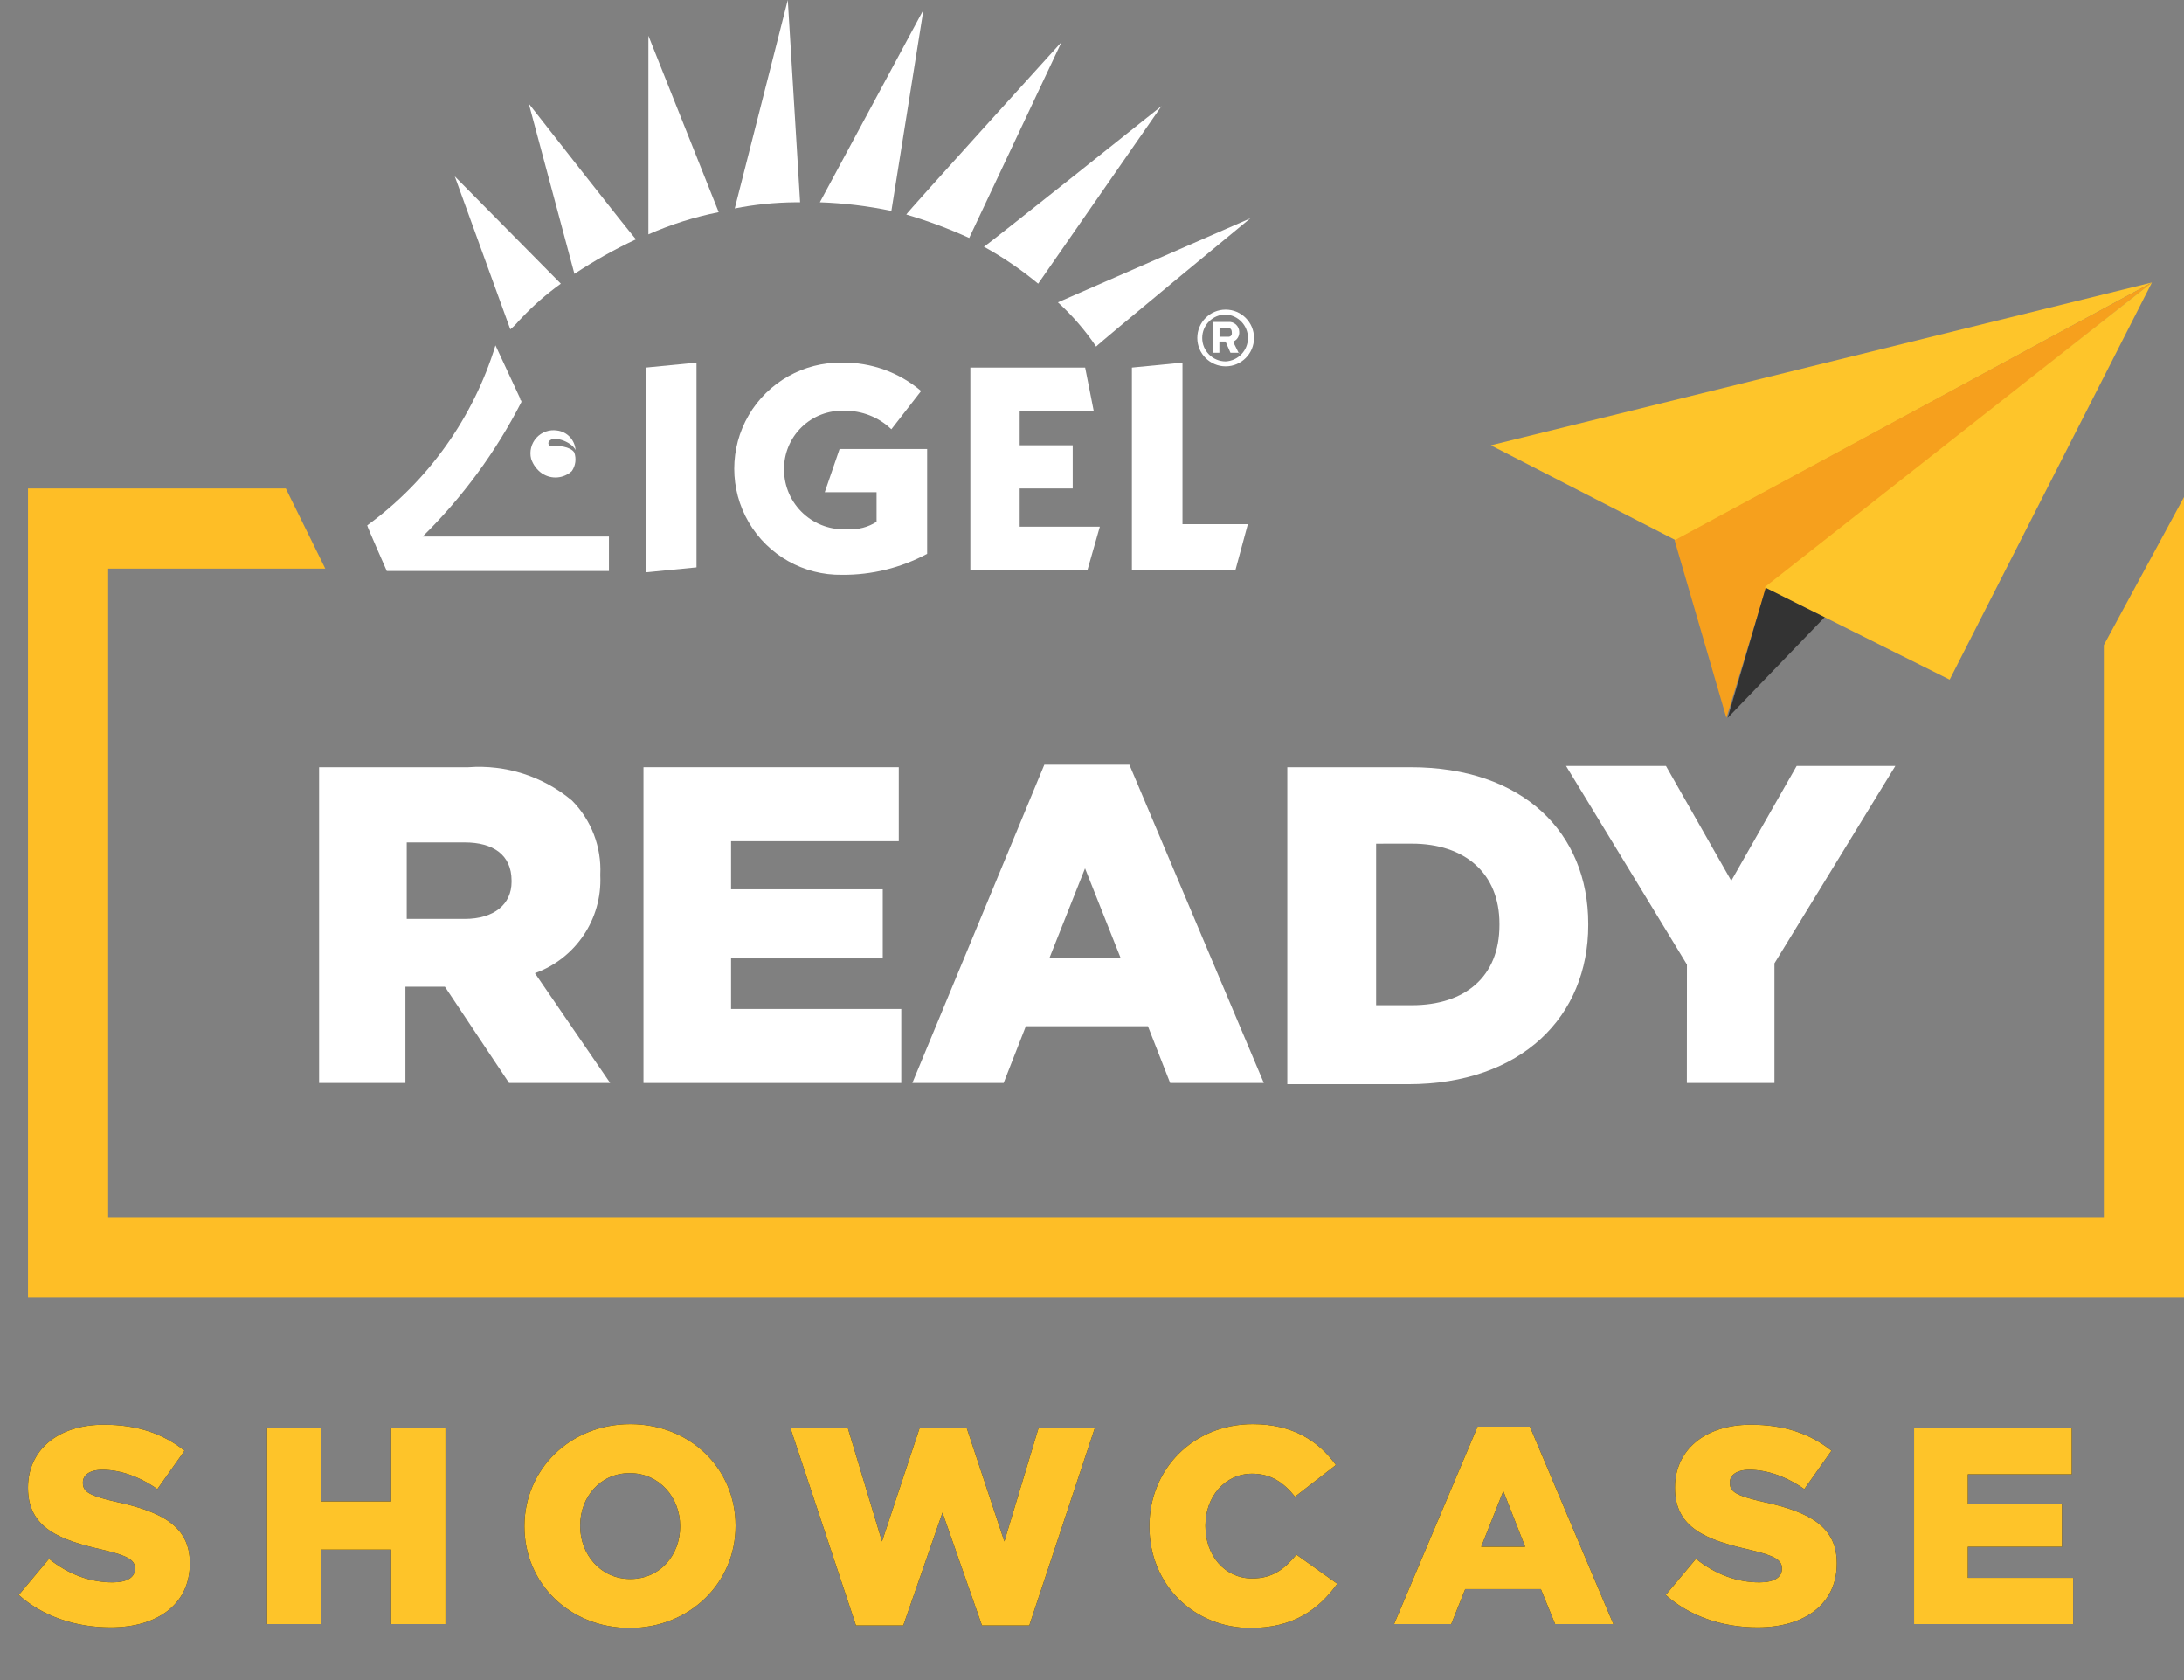 <?xml version="1.0" encoding="UTF-8"?>
<svg width="78px" height="60px" viewBox="0 0 78 60" version="1.1" xmlns="http://www.w3.org/2000/svg" xmlns:xlink="http://www.w3.org/1999/xlink">
    <rect x="0" y="0" width="78" height="60" fill="#808080" stroke="none"/>
    <title>igel-ready-showcase-logo-small-outlines</title>
    <defs>
        <path d="M3.95,9.12 C5.65,9.12 6.78,8.27 6.78,6.84 L6.78,6.82 C6.78,5.51 5.78,4.99 4.17,4.64 C3.2,4.42 2.96,4.28 2.96,3.96 L2.96,3.94 C2.96,3.69 3.19,3.49 3.66,3.49 C4.28,3.49 4.98,3.73 5.62,4.18 L6.59,2.81 C5.83,2.2 4.9,1.88 3.71,1.88 C2.03,1.88 1,2.82 1,4.12 L1,4.14 C1,5.58 2.15,6 3.64,6.34 C4.59,6.56 4.82,6.72 4.82,7.01 L4.82,7.03 C4.82,7.33 4.54,7.51 4.02,7.51 C3.21,7.51 2.44,7.22 1.75,6.67 L0.67,7.96 C1.53,8.73 2.71,9.12 3.95,9.12 Z M11.48,9 L11.48,6.34 L13.97,6.34 L13.97,9 L15.91,9 L15.91,2 L13.97,2 L13.97,4.62 L11.48,4.62 L11.48,2 L9.54,2 L9.54,9 L11.48,9 Z M22.49,9.14 C24.65,9.14 26.27,7.51 26.27,5.5 L26.27,5.48 C26.27,3.47 24.67,1.86 22.51,1.86 C20.35,1.86 18.73,3.49 18.73,5.5 L18.73,5.52 C18.73,7.53 20.33,9.14 22.49,9.14 Z M22.51,7.39 C21.45,7.39 20.72,6.51 20.72,5.5 L20.72,5.48 C20.72,4.47 21.43,3.61 22.49,3.61 C23.56,3.61 24.29,4.49 24.29,5.5 L24.29,5.52 C24.29,6.53 23.58,7.39 22.51,7.39 Z M32.26,9.05 L33.66,5.02 L35.07,9.05 L36.76,9.05 L39.1,2 L37.09,2 L35.87,6.05 L34.52,1.98 L32.85,1.98 L31.5,6.05 L30.28,2 L28.23,2 L30.57,9.05 L32.26,9.05 Z M44.66,9.14 C46.21,9.14 47.1,8.47 47.76,7.56 L46.3,6.52 C45.88,7.03 45.45,7.37 44.72,7.37 C43.74,7.37 43.05,6.55 43.05,5.5 L43.05,5.48 C43.05,4.46 43.74,3.63 44.72,3.63 C45.39,3.63 45.85,3.95 46.25,4.45 L47.71,3.32 C47.09,2.46 46.17,1.86 44.74,1.86 C42.62,1.86 41.05,3.46 41.05,5.5 L41.05,5.52 C41.05,7.61 42.66,9.14 44.66,9.14 Z M51.83,9 L52.33,7.75 L55.03,7.75 L55.54,9 L57.62,9 L54.64,1.95 L52.77,1.95 L49.79,9 L51.83,9 Z M54.47,6.24 L52.9,6.24 L53.69,4.25 L54.47,6.24 Z M62.77,9.12 C64.47,9.12 65.6,8.27 65.6,6.84 L65.6,6.82 C65.6,5.51 64.6,4.99 62.99,4.64 C62.02,4.42 61.78,4.28 61.78,3.96 L61.78,3.94 C61.78,3.69 62.01,3.49 62.48,3.49 C63.1,3.49 63.8,3.73 64.44,4.18 L65.41,2.81 C64.65,2.2 63.72,1.88 62.53,1.88 C60.85,1.88 59.82,2.82 59.82,4.12 L59.82,4.14 C59.82,5.58 60.97,6 62.46,6.34 C63.41,6.56 63.64,6.72 63.64,7.01 L63.64,7.03 C63.64,7.33 63.36,7.51 62.84,7.51 C62.03,7.51 61.26,7.22 60.57,6.67 L59.49,7.96 C60.35,8.73 61.53,9.12 62.77,9.12 Z M74.04,9 L74.04,7.35 L70.28,7.35 L70.28,6.24 L73.64,6.24 L73.64,4.71 L70.28,4.71 L70.28,3.65 L73.99,3.65 L73.99,2 L68.36,2 L68.36,9 L74.04,9 Z" id="path-1"></path>
    </defs>
    <g id="Page-1" stroke="none" stroke-width="1" fill="none" fill-rule="evenodd">
        <g id="igel-ready-showcase-logo-small-outlines" fill-rule="nonzero">
            <g id="SHOWCASE" transform="translate(0, 49)">
                <use fill="#000000" xlink:href="#path-1"></use>
                <use fill="#FEC429" xlink:href="#path-1"></use>
            </g>
            <g id="IGEL_Ready_logo_main_1_" transform="translate(1, 0)">
                <g id="Group_223" transform="translate(52.244, 10.088)">
                    <polygon id="Path_391" fill="#FEC52A" points="23.611 0 0 5.815 6.608 9.207"></polygon>
                    <polygon id="Path_392" fill="#F6A01D" points="23.61 0 6.563 9.207 8.413 15.55 9.823 10.925"></polygon>
                    <polygon id="Path_393" fill="#333333" points="9.824 10.88 11.982 11.893 8.458 15.549"></polygon>
                    <polygon id="Path_394" fill="#FEC52A" points="23.611 0 16.387 14.184 9.779 10.884"></polygon>
                </g>
                <g id="Group_224" transform="translate(0, 17.444)" fill="#FEBE26">
                    <polygon id="Path_395" points="77 0.308 77 28.9 0 28.9 0 0 9.207 0 10.617 2.863 2.863 2.863 2.863 26.033 74.137 26.033 74.137 5.594"></polygon>
                </g>
                <g id="Group_226" transform="translate(12.114, 0)" fill="#FFFFFF">
                    <g id="Group_225">
                        <path d="M24.668,10.797 L31.54,7.797 C31.54,7.797 26.034,12.334 26.034,12.378 C25.643,11.798 25.185,11.268 24.668,10.797" id="Path_396"></path>
                        <path d="M22.025,8.81 C22.025,8.854 28.368,3.788 28.368,3.788 L23.963,10.131 C23.36,9.631 22.711,9.189 22.025,8.81" id="Path_397"></path>
                        <path d="M19.25,7.665 L19.25,7.665 C19.206,7.665 24.8,1.498 24.8,1.498 L21.5,8.498 C20.772,8.166 20.021,7.887 19.253,7.661" id="Path_398"></path>
                        <path d="M16.166,7.224 L19.866,0.352 L18.721,7.532 C17.88,7.356 17.025,7.253 16.166,7.224" id="Path_399"></path>
                        <path d="M15.021,0 L15.461,7.224 L15.285,7.224 C14.56,7.23 13.838,7.303 13.127,7.444 L15.021,0" id="Path_400"></path>
                        <path d="M10.043,8.369 L10.043,1.277 L12.554,7.577 C11.69,7.748 10.848,8.014 10.043,8.37" id="Path_401"></path>
                        <path d="M7.401,9.779 L5.771,3.7 C5.771,3.7 9.559,8.546 9.603,8.546 C8.84,8.902 8.105,9.314 7.403,9.779" id="Path_402"></path>
                        <path d="M5.507,11.365 L5.419,11.453 C5.328,11.566 5.224,11.67 5.111,11.761 L3.128,6.299 L6.916,10.131 C6.408,10.496 5.935,10.909 5.506,11.364" id="Path_403"></path>
                        <path d="M5.462,14.228 C5.462,14.272 5.462,14.272 5.506,14.316 L5.506,14.36 C4.595,16.138 3.405,17.758 1.982,19.16 L8.634,19.16 L8.634,20.393 L0.7,20.393 C0.7,20.393 0,18.807 0,18.763 C2.183,17.173 3.79,14.916 4.581,12.334 L5.462,14.228 Z" id="Path_404"></path>
                        <path d="M6.255,16.916 C6.068,16.788 5.927,16.602 5.855,16.387 C5.788,16.119 5.86,15.836 6.046,15.632 C6.232,15.429 6.507,15.332 6.78,15.374 C7.14,15.417 7.418,15.712 7.441,16.074 C7.309,15.766 6.56,15.501 6.472,15.81 C6.467,15.846 6.479,15.883 6.505,15.909 C6.531,15.935 6.568,15.947 6.604,15.942 C6.78,15.898 7.265,15.942 7.397,16.162 C7.475,16.384 7.443,16.63 7.309,16.823 C7.019,17.091 6.583,17.128 6.252,16.911" id="Path_405"></path>
                    </g>
                    <polygon id="Path_406" points="9.955 13.127 9.955 20.439 11.761 20.263 11.761 12.951"></polygon>
                    <path d="M19.783,13.964 C18.996,13.295 17.992,12.935 16.959,12.951 C15.591,12.929 14.317,13.646 13.626,14.827 C12.936,16.009 12.936,17.47 13.626,18.652 C14.317,19.833 15.591,20.55 16.959,20.528 C18.019,20.537 19.064,20.279 19.998,19.779 L19.998,16.035 L16.871,16.035 L16.342,17.577 L18.192,17.577 L18.192,18.634 C17.891,18.828 17.536,18.921 17.179,18.898 C16.59,18.942 16.008,18.74 15.574,18.339 C15.139,17.938 14.891,17.375 14.888,16.784 C14.876,16.212 15.101,15.66 15.51,15.26 C15.918,14.86 16.474,14.646 17.046,14.67 C17.669,14.661 18.271,14.899 18.72,15.331 L19.783,13.964 Z" id="Path_407"></path>
                    <polygon id="Path_408" points="25.726 20.351 26.166 18.809 23.303 18.809 23.303 17.444 25.197 17.444 25.197 15.902 23.303 15.902 23.303 14.669 25.946 14.669 25.641 13.127 21.541 13.127 21.541 20.351"></polygon>
                    <polygon id="Path_409" points="31.011 20.351 31.451 18.721 29.117 18.721 29.117 12.951 27.311 13.127 27.311 20.351"></polygon>
                    <path d="M30.659,13.083 C31.218,13.083 31.672,12.629 31.672,12.07 C31.672,11.511 31.218,11.057 30.659,11.057 C30.1,11.057 29.646,11.511 29.646,12.07 C29.646,12.629 30.1,13.083 30.659,13.083 M30.659,12.907 C30.197,12.907 29.822,12.532 29.822,12.07 C29.822,11.608 30.197,11.233 30.659,11.233 C31.105,11.255 31.456,11.623 31.456,12.07 C31.456,12.517 31.105,12.885 30.659,12.907 M31.144,12.643 L30.924,12.202 C31.067,12.146 31.156,12.003 31.144,11.85 C31.142,11.749 31.098,11.653 31.022,11.586 C30.946,11.518 30.845,11.487 30.744,11.498 L30.215,11.498 L30.215,12.598 L30.435,12.598 L30.435,12.198 L30.655,12.198 L30.831,12.598 L31.139,12.598 L31.144,12.643 Z M30.88,11.894 C30.885,11.93 30.873,11.967 30.847,11.993 C30.821,12.019 30.784,12.031 30.748,12.026 L30.44,12.026 L30.44,11.718 L30.748,11.718 C30.836,11.718 30.88,11.762 30.88,11.894" id="Path_410"></path>
                </g>
                <g id="Group_227" transform="translate(10.396, 27.311)" fill="#FFFFFF">
                    <path d="M3.55271368e-15,0.088 L5.33,0.088 C6.671,-0.012 7.998,0.414 9.03,1.277 C9.723,1.977 10.09,2.936 10.043,3.92 L10.043,3.964 C10.111,5.51 9.165,6.921 7.708,7.444 L10.395,11.364 L6.784,11.364 L4.493,7.928 L3.083,7.928 L3.083,11.364 L3.55271368e-15,11.364 L3.55271368e-15,0.088 Z M5.2,5.506 C6.257,5.506 6.874,4.977 6.874,4.184 L6.874,4.14 C6.874,3.215 6.213,2.774 5.2,2.774 L3.13,2.774 L3.13,5.505 L5.2,5.506 Z" id="Path_411"></path>
                    <polygon id="Path_412" points="11.585 0.088 20.703 0.088 20.703 2.731 14.713 2.731 14.713 4.449 20.131 4.449 20.131 6.916 14.713 6.916 14.713 8.722 20.792 8.722 20.792 11.365 11.585 11.365"></polygon>
                    <path d="M25.901,0 L28.94,0 L33.74,11.365 L30.395,11.365 L29.602,9.339 L25.241,9.339 L24.448,11.365 L21.188,11.365 L25.901,0 Z M28.632,6.916 L27.355,3.7 L26.078,6.916 L28.632,6.916 Z" id="Path_413"></path>
                    <path d="M34.623,0.088 L38.984,0.088 C42.993,0.088 45.327,2.423 45.327,5.682 L45.327,5.726 C45.327,8.986 42.948,11.409 38.896,11.409 L34.579,11.409 L34.579,0.088 L34.623,0.088 Z M37.751,2.819 L37.751,8.588 L39.028,8.588 C40.922,8.588 42.156,7.575 42.156,5.725 L42.156,5.681 C42.156,3.875 40.923,2.818 39.028,2.818 L37.751,2.819 Z" id="Path_414"></path>
                    <polygon id="Path_415" points="48.852 7.136 44.535 0.044 48.103 0.044 50.435 4.144 52.77 0.044 56.294 0.044 51.977 7.092 51.977 11.365 48.849 11.365"></polygon>
                </g>
            </g>
        </g>
    </g>
</svg>